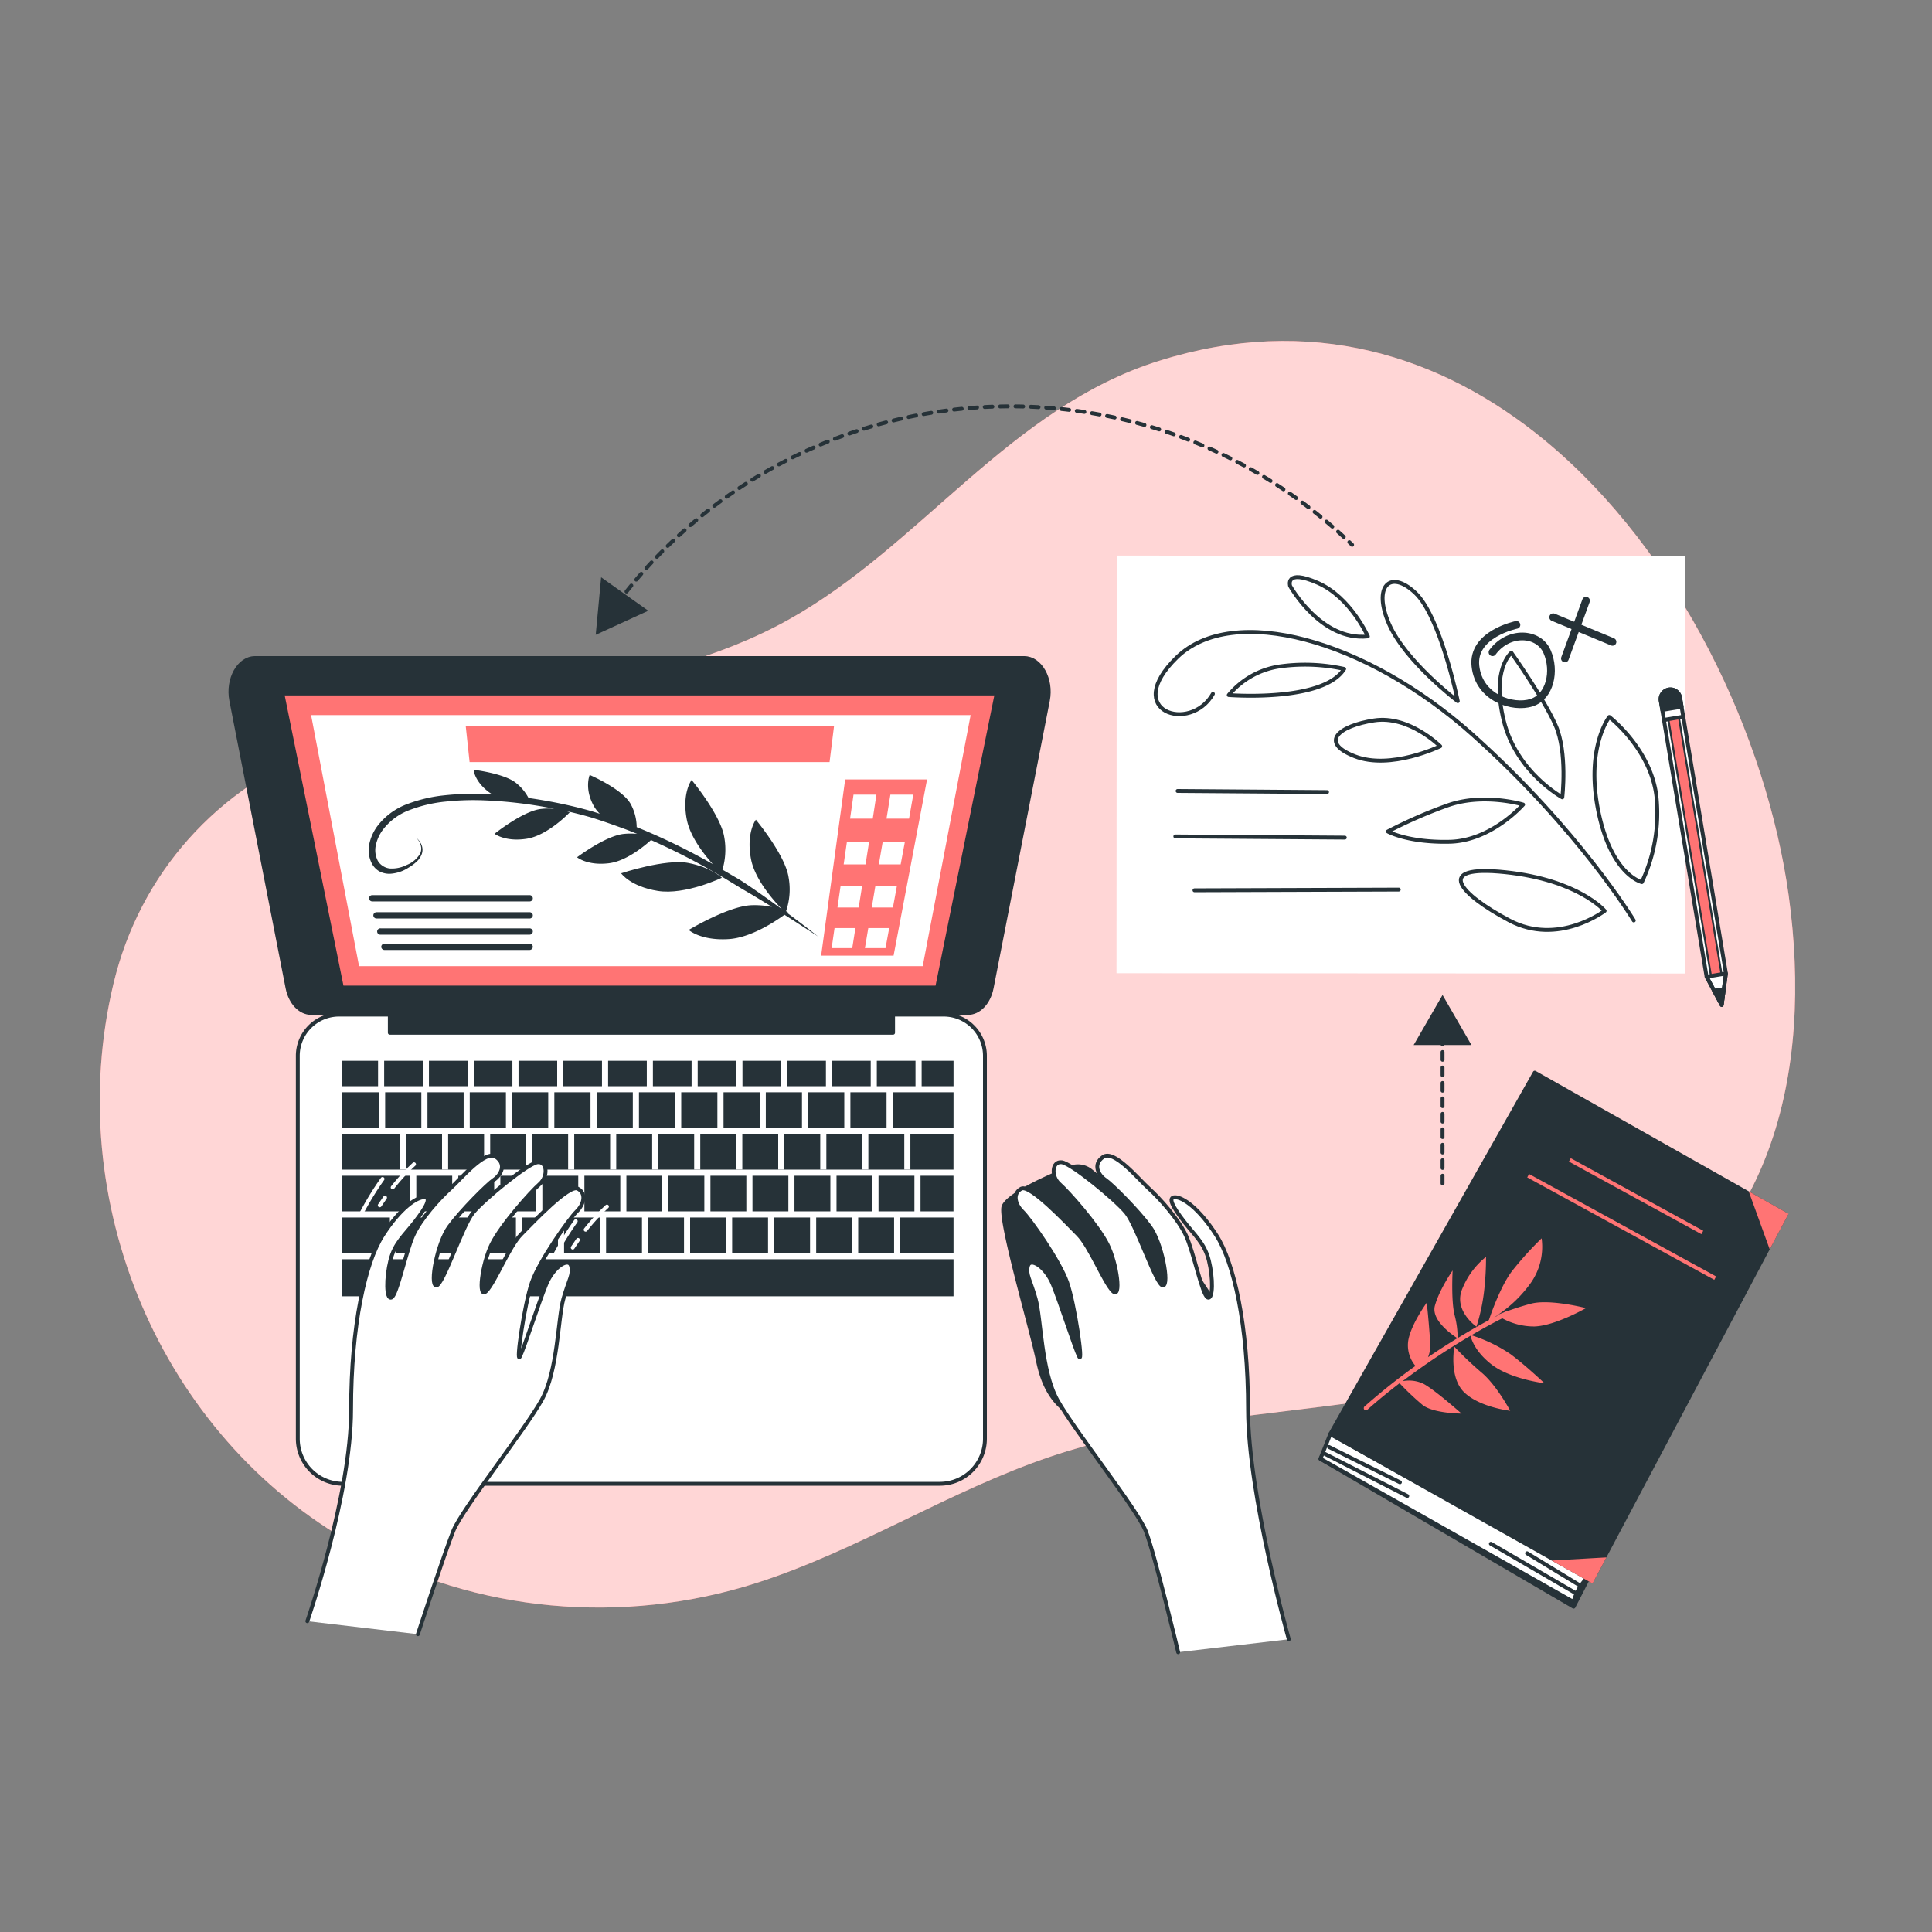 <svg xmlns="http://www.w3.org/2000/svg" viewBox="0 0 500 500"><rect x="0" y="0" width="500" height="500" fill="#808080" stroke="none"/><g id="freepik--background-simple--inject-2"><path d="M399.93,114.08c-26.79-22.14-60.83-33-100-20.68-38.71,12.14-61.68,48-96.05,67.08-36.57,20.31-81.24,18.23-120.1,32.86C56.31,203.68,36.17,226,29.35,254.64,16,310.67,41.23,371.42,91.72,399.77c31.48,17.68,69.68,20.88,104,9.92,26.32-8.42,49.94-23.87,76.2-32.74,45.61-15.41,96.47-9.15,140.6-30.21,46.71-22.28,56.64-69.66,50.39-115C457.18,190.55,434.65,142.79,399.93,114.08Z" style="fill:#FF7474"></path><path d="M399.93,114.08c-26.79-22.14-60.83-33-100-20.68-38.71,12.14-61.68,48-96.05,67.08-36.57,20.31-81.24,18.23-120.1,32.86C56.31,203.68,36.17,226,29.35,254.64,16,310.67,41.23,371.42,91.72,399.77c31.48,17.68,69.68,20.88,104,9.92,26.32-8.42,49.94-23.87,76.2-32.74,45.61-15.41,96.47-9.15,140.6-30.21,46.71-22.28,56.64-69.66,50.39-115C457.18,190.55,434.65,142.79,399.93,114.08Z" style="fill:#fff;opacity:0.7"></path></g><g id="freepik--Sketch--inject-2"><rect x="308.47" y="124.33" width="108.08" height="147.06" transform="translate(560.56 -164.54) rotate(90.03)" style="fill:#fff"></rect><path d="M415.28,235.73s-6.74-8-25.68-10-11.66,5.76,1,12.48S415.28,235.73,415.28,235.73Z" style="fill:#fff;stroke:#263238;stroke-linecap:round;stroke-linejoin:round"></path><path d="M413.66,210c-3.4-16.56,2.82-24.45,2.82-24.45s10.69,8.2,12.19,20.45a41.9,41.9,0,0,1-3.76,22.29S417.06,226.56,413.66,210Z" style="fill:#fff;stroke:#263238;stroke-linecap:round;stroke-linejoin:round"></path><path d="M404.32,206.35s-11.84-6.41-15.14-19.8,1.95-17.62,1.95-17.62,8.4,11.79,11.48,18.82S404.32,206.35,404.32,206.35Z" style="fill:#fff;stroke:#263238;stroke-linecap:round;stroke-linejoin:round"></path><path d="M394.18,208.22s-10.42-3.17-19.85.33a123,123,0,0,0-15.15,6.64s5.15,2.91,16,2.66S394.18,208.22,394.18,208.22Z" style="fill:#fff;stroke:#263238;stroke-linecap:round;stroke-linejoin:round"></path><path d="M422.82,238.22s-14.16-23.45-41.75-48.11-62-34.06-76.48-20,3.5,19.75,9.31,9.46" style="fill:none;stroke:#263238;stroke-linecap:round;stroke-linejoin:round"></path><path d="M377.27,181.46s-13.5-10.2-17.77-19.94.19-14.27,6.75-8.12S377.27,181.46,377.27,181.46Z" style="fill:none;stroke:#263238;stroke-linecap:round;stroke-linejoin:round"></path><path d="M372.72,193.13s-8.06-8.08-17.12-6.68-14.3,5.63-5,9.27S372.72,193.13,372.72,193.13Z" style="fill:none;stroke:#263238;stroke-linecap:round;stroke-linejoin:round"></path><line x1="304.76" y1="204.7" x2="343.44" y2="204.99" style="fill:none;stroke:#263238;stroke-linecap:round;stroke-linejoin:round"></line><line x1="304.17" y1="216.47" x2="348.04" y2="216.78" style="fill:none;stroke:#263238;stroke-linecap:round;stroke-linejoin:round"></line><line x1="309.13" y1="230.41" x2="362" y2="230.23" style="fill:none;stroke:#263238;stroke-linecap:round;stroke-linejoin:round"></line><path d="M347.87,173.12a47,47,0,0,0-16.95-.61A21.11,21.11,0,0,0,318,179.88S342.48,181.82,347.87,173.12Z" style="fill:none;stroke:#263238;stroke-linecap:round;stroke-linejoin:round"></path><path d="M354,164.7s-4.45-10.14-13-13.87-7.12.82-7.12.82S341.86,166,354,164.7Z" style="fill:none;stroke:#263238;stroke-linecap:round;stroke-linejoin:round"></path><path d="M392.45,161.72s-11.53,2.34-10.61,10.67,9.75,11,14.53,9.46,6.23-8.2,4-13.24-10-5.42-14.11.19" style="fill:none;stroke:#263238;stroke-linecap:round;stroke-linejoin:round;stroke-width:2px"></path><line x1="410.46" y1="155.46" x2="405" y2="170.41" style="fill:none;stroke:#263238;stroke-linecap:round;stroke-linejoin:round;stroke-width:2px"></line><line x1="401.96" y1="159.74" x2="417.31" y2="166.11" style="fill:none;stroke:#263238;stroke-linecap:round;stroke-linejoin:round;stroke-width:2px"></line></g><g id="freepik--Pencil--inject-2"><polygon points="446.67 251.93 445.57 260.06 441.66 252.76 430.62 186.31 435.63 185.48 446.67 251.93" style="fill:#fff;stroke:#263238;stroke-linecap:round;stroke-linejoin:round"></polygon><rect x="437.26" y="185.44" width="2.77" height="67.36" transform="translate(-29.97 74.82) rotate(-9.43)" style="fill:#FF7474;stroke:#263238;stroke-linecap:round;stroke-linejoin:round;stroke-width:0.5px"></rect><polygon points="446.66 251.94 441.67 252.77 445.57 260.06 446.66 251.94" style="fill:none;stroke:#263238;stroke-linecap:round;stroke-linejoin:round"></polygon><polygon points="443.62 256.41 445.57 260.06 446.12 256 443.62 256.41" style="fill:#263238;stroke:#263238;stroke-linecap:round;stroke-linejoin:round"></polygon><path d="M431.89,178.45h0a2.54,2.54,0,0,0-2.09,2.92l.82,4.94,5-.83-.82-4.94A2.54,2.54,0,0,0,431.89,178.45Z" style="fill:#fff;stroke:#263238;stroke-linecap:round;stroke-linejoin:round"></path><path d="M431.89,178.45h0a2.54,2.54,0,0,0-2.09,2.92l.4,2.36,5-.83-.39-2.36A2.54,2.54,0,0,0,431.89,178.45Z" style="fill:#263238;stroke:#263238;stroke-linecap:round;stroke-linejoin:round"></path></g><g id="freepik--Device--inject-2"><path d="M87.74,262.58H244.23a10.67,10.67,0,0,1,10.67,10.67v99.08A11.67,11.67,0,0,1,243.22,384H88.74a11.67,11.67,0,0,1-11.67-11.67V273.24A10.67,10.67,0,0,1,87.74,262.58Z" style="fill:#fff;stroke:#263238;stroke-linecap:round;stroke-linejoin:round"></path><rect x="134.19" y="274.53" width="10.01" height="6.58" style="fill:#263238"></rect><rect x="102.48" y="315.09" width="9.29" height="9.22" style="fill:#263238"></rect><rect x="143.46" y="282.68" width="9.36" height="9.22" style="fill:#263238"></rect><rect x="122.6" y="274.53" width="10.01" height="6.58" style="fill:#263238"></rect><rect x="154.41" y="282.68" width="9.36" height="9.22" style="fill:#263238"></rect><rect x="145.78" y="274.53" width="10.01" height="6.58" style="fill:#263238"></rect><rect x="88.55" y="304.28" width="17.61" height="9.22" style="fill:#263238"></rect><rect x="121.57" y="282.68" width="9.36" height="9.22" style="fill:#263238"></rect><rect x="88.55" y="315.09" width="12.35" height="9.22" style="fill:#263238"></rect><rect x="157.38" y="274.53" width="10.01" height="6.58" style="fill:#263238"></rect><rect x="99.68" y="282.68" width="9.36" height="9.22" style="fill:#263238"></rect><rect x="99.42" y="274.53" width="10.01" height="6.58" style="fill:#263238"></rect><rect x="111.01" y="274.53" width="10.01" height="6.58" style="fill:#263238"></rect><rect x="110.63" y="282.68" width="9.36" height="9.22" style="fill:#263238"></rect><rect x="132.52" y="282.68" width="9.36" height="9.22" style="fill:#263238"></rect><rect x="203.74" y="274.53" width="10.01" height="6.58" style="fill:#263238"></rect><rect x="215.33" y="274.53" width="10.01" height="6.58" style="fill:#263238"></rect><rect x="209.14" y="282.68" width="9.36" height="9.22" style="fill:#263238"></rect><rect x="220.08" y="282.68" width="9.36" height="9.22" style="fill:#263238"></rect><rect x="232.98" y="315.09" width="13.79" height="9.22" style="fill:#263238"></rect><rect x="226.92" y="274.53" width="10.01" height="6.58" style="fill:#263238"></rect><rect x="88.55" y="282.68" width="9.56" height="9.22" style="fill:#263238"></rect><rect x="168.97" y="274.53" width="10.01" height="6.58" style="fill:#263238"></rect><rect x="180.56" y="274.53" width="10.01" height="6.58" style="fill:#263238"></rect><rect x="176.3" y="282.68" width="9.36" height="9.22" style="fill:#263238"></rect><rect x="198.19" y="282.68" width="9.36" height="9.22" style="fill:#263238"></rect><rect x="165.36" y="282.68" width="9.36" height="9.22" style="fill:#263238"></rect><rect x="187.25" y="282.68" width="9.36" height="9.22" style="fill:#263238"></rect><rect x="192.15" y="274.53" width="10.01" height="6.58" style="fill:#263238"></rect><rect x="178.6" y="315.09" width="9.29" height="9.22" style="fill:#263238"></rect><rect x="227.36" y="304.28" width="9.29" height="9.22" style="fill:#263238"></rect><rect x="216.49" y="304.28" width="9.29" height="9.22" style="fill:#263238"></rect><rect x="222.1" y="315.09" width="9.29" height="9.22" style="fill:#263238"></rect><rect x="211.23" y="315.09" width="9.29" height="9.22" style="fill:#263238"></rect><rect x="189.48" y="315.09" width="9.29" height="9.22" style="fill:#263238"></rect><rect x="200.35" y="315.09" width="9.29" height="9.22" style="fill:#263238"></rect><rect x="205.61" y="304.28" width="9.29" height="9.22" style="fill:#263238"></rect><rect x="194.74" y="304.28" width="9.29" height="9.22" style="fill:#263238"></rect><rect x="238.52" y="274.53" width="8.25" height="6.58" style="fill:#263238"></rect><rect x="88.55" y="274.53" width="9.29" height="6.58" style="fill:#263238"></rect><rect x="88.55" y="325.89" width="158.22" height="9.59" style="fill:#263238"></rect><rect x="231.03" y="282.68" width="15.74" height="9.22" style="fill:#263238"></rect><rect x="238.23" y="304.28" width="8.53" height="9.22" style="fill:#263238"></rect><polygon points="235.61 302.64 234.03 302.64 234.03 293.48 224.73 293.48 224.73 302.64 223.15 302.64 223.15 293.48 213.86 293.48 213.86 302.64 212.28 302.64 212.28 293.48 202.98 293.48 202.98 302.64 201.4 302.64 201.4 293.48 192.11 293.48 192.11 302.64 190.53 302.64 190.53 293.48 181.23 293.48 181.23 302.64 179.65 302.64 179.65 293.48 170.36 293.48 170.36 302.64 168.78 302.64 168.78 293.48 159.48 293.48 159.48 302.64 157.9 302.64 157.9 293.48 148.61 293.48 148.61 302.64 147.03 302.64 147.03 293.48 137.73 293.48 137.73 302.64 136.15 302.64 136.15 293.48 126.86 293.48 126.86 302.64 125.28 302.64 125.28 293.48 115.98 293.48 115.98 302.64 114.4 302.64 114.4 293.48 105.11 293.48 105.11 302.64 103.53 302.64 103.53 293.48 88.55 293.48 88.55 302.7 246.76 302.7 246.76 293.48 235.61 293.48 235.61 302.64" style="fill:#263238"></polygon><rect x="151.24" y="304.28" width="9.29" height="9.22" style="fill:#263238"></rect><rect x="183.86" y="304.28" width="9.29" height="9.22" style="fill:#263238"></rect><rect x="129.49" y="304.28" width="9.29" height="9.22" style="fill:#263238"></rect><rect x="135.11" y="315.09" width="9.29" height="9.22" style="fill:#263238"></rect><rect x="140.36" y="304.28" width="9.29" height="9.22" style="fill:#263238"></rect><rect x="118.61" y="304.28" width="9.29" height="9.22" style="fill:#263238"></rect><rect x="113.36" y="315.09" width="9.29" height="9.22" style="fill:#263238"></rect><rect x="124.23" y="315.09" width="9.29" height="9.22" style="fill:#263238"></rect><rect x="162.11" y="304.28" width="9.29" height="9.22" style="fill:#263238"></rect><rect x="167.73" y="315.09" width="9.29" height="9.22" style="fill:#263238"></rect><rect x="172.99" y="304.28" width="9.29" height="9.22" style="fill:#263238"></rect><rect x="145.98" y="315.09" width="9.29" height="9.22" style="fill:#263238"></rect><rect x="156.85" y="315.09" width="9.29" height="9.22" style="fill:#263238"></rect><rect x="107.74" y="304.28" width="9.29" height="9.22" style="fill:#263238"></rect><path d="M265.05,170.3H66c-4.18,0-7.23,5.44-6.14,11l14.55,74.39c.75,3.81,3.27,6.46,6.15,6.46h20.32v5.12H231.13v-5.12h19.36c2.88,0,5.4-2.65,6.15-6.46l14.55-74.39C272.28,175.74,269.23,170.3,265.05,170.3Z" style="fill:#263238;stroke:#263238;stroke-linecap:round;stroke-linejoin:round"></path><polygon points="242.53 255.58 88.48 255.58 73.07 179.48 257.94 179.48 242.53 255.58" style="fill:#FF7474;stroke:#263238;stroke-linecap:round;stroke-linejoin:round"></polygon><polygon points="80.51 185.07 92.92 250.04 238.8 250.04 251.2 185.07 80.51 185.07" style="fill:#fff"></polygon><path d="M178.14,223.34c-5.93-1.14-17.39,2.67-17.39,2.67s2.37,3.42,9.49,4.56,16.59-3.42,16.59-3.42S184.06,224.49,178.14,223.34Z" style="fill:#263238"></path><path d="M211.72,242.37q-3.94-3.12-8-6.11l.22-.17s-.17-.1-.51-.26a17.43,17.43,0,0,0,.65-8.82c-.88-5.76-8.46-14.87-8.46-14.87s-2.55,3.3-1.27,10.14c1,5.39,6,10.91,8,13-2-1.44-3.94-2.85-5.94-4.25-1.29-.91-2.62-1.8-3.94-2.68s-2.74-1.64-4.1-2.47l-1.4-.81a18.25,18.25,0,0,0,.48-8.35c-.88-5.75-8.46-14.86-8.46-14.86s-2.55,3.3-1.27,10.13c.83,4.46,4.37,9,6.74,11.63-1.47-.83-2.94-1.64-4.44-2.43a161.48,161.48,0,0,0-15.25-7.13,12.73,12.73,0,0,0-1.46-5.81c-2.05-4-10.7-7.69-10.7-7.69s-1.49,3.55,1.14,8.17a8.77,8.77,0,0,0,1.48,1.87l-1.81-.57c-3.1-.9-6.24-1.64-9.4-2.28-2.4-.47-4.82-.89-7.24-1.23a12.3,12.3,0,0,0-3.21-3.87c-3-2.48-11-3.43-11-3.43s.17,2.89,3.87,5.72a9.79,9.79,0,0,0,1,.65c-.89,0-1.79-.09-2.69-.12a70.56,70.56,0,0,0-9.74.36,37.8,37.8,0,0,0-9.55,2.24,17.21,17.21,0,0,0-7.9,5.87,12.07,12.07,0,0,0-2,4.57,7.58,7.58,0,0,0,.69,5,5.09,5.09,0,0,0,1.93,2,5.6,5.6,0,0,0,2.69.63,9.71,9.71,0,0,0,4.82-1.57,11.7,11.7,0,0,0,2-1.45,5.15,5.15,0,0,0,1.43-2,3.31,3.31,0,0,0,0-2.38,4.9,4.9,0,0,0-1.38-1.92,4.66,4.66,0,0,1,1.16,2,3,3,0,0,1-.2,2.15,7,7,0,0,1-3.41,2.87,8.54,8.54,0,0,1-4.32.93,4,4,0,0,1-1.88-.65,3.91,3.91,0,0,1-1.32-1.36,6,6,0,0,1-.51-4A10.41,10.41,0,0,1,99,214.86a15.42,15.42,0,0,1,7.14-5.27,35.71,35.71,0,0,1,9.1-2.13,68.28,68.28,0,0,1,9.49-.35,114.94,114.94,0,0,1,18.94,2.25l.23,0a17.12,17.12,0,0,0-3.91,0c-4.67.55-12,6.42-12,6.42s2.73,2.15,8.27,1.3,11.17-6.83,11.17-6.83a7.12,7.12,0,0,0-.81-.32c2.11.47,4.21,1,6.27,1.6,3,.91,6,2,9,3.09,1,.38,2,.79,3,1.19a17.76,17.76,0,0,0-3.37,0c-4.69.41-12.18,6.05-12.18,6.05s2.66,2.23,8.23,1.55c4.63-.56,9.43-4.67,10.91-6q5.46,2.42,10.73,5.21c2.8,1.47,5.55,3.05,8.28,4.65l4.05,2.47c1.35.82,2.74,1.59,4.09,2.42s2.77,1.67,4.14,2.53a23.26,23.26,0,0,0-5.23-.42c-6,.19-16.3,6.4-16.3,6.4s3.11,2.82,10.31,2.37c5.79-.35,12.19-4.63,14.47-6.3Q207.4,239.52,211.72,242.37Z" style="fill:#263238"></path><path d="M137.05,231.66H96.35a.83.83,0,0,0-.84.82.83.83,0,0,0,.84.81h40.7a.82.82,0,0,0,.84-.81A.83.83,0,0,0,137.05,231.66Z" style="fill:#263238"></path><path d="M137.05,236.08H97.46a.83.83,0,0,0-.84.81.83.83,0,0,0,.84.82h39.59a.83.83,0,0,0,.84-.82A.82.82,0,0,0,137.05,236.08Z" style="fill:#263238"></path><path d="M137.05,240.26H98.52a.82.82,0,1,0,0,1.63h38.53a.83.83,0,0,0,.84-.82A.82.82,0,0,0,137.05,240.26Z" style="fill:#263238"></path><path d="M137.05,244.22H99.51a.83.83,0,0,0-.84.81.83.83,0,0,0,.84.82h37.54a.83.83,0,0,0,.84-.82A.82.82,0,0,0,137.05,244.22Z" style="fill:#263238"></path><path d="M218.73,201.72l-6.22,45.6h18.75l8.66-45.6Zm1.83,43.65h-5.33l.75-5.18h5.4Zm1.67-10.51h-5.49l.79-5.49h5.57ZM224,223.71h-5.66l.84-5.83h5.74Zm1.87-11.85H220l.89-6.21h5.93Zm3.3,33.51h-5.33l.87-5.18h5.41Zm1.92-10.51h-5.48l.92-5.49h5.57Zm2-11.15h-5.65l1-5.83h5.74Zm2.17-11.85h-5.83l1-6.21h5.93Z" style="fill:#FF7474"></path><polygon points="121.53 197.22 214.69 197.22 215.85 187.89 120.53 187.89 121.53 197.22" style="fill:#FF7474"></polygon></g><g id="freepik--Book--inject-2"><polygon points="341.73 377.53 407.24 415.81 458.5 316.34 397.44 281.64 341.73 377.53" style="fill:#263238;stroke:#263238;stroke-linecap:round;stroke-linejoin:round"></polygon><path d="M344.28,371.12l-2.55,6.41,65.5,37.05a13.78,13.78,0,0,1,3.73-6.4Z" style="fill:#fff;stroke:#263238;stroke-linecap:round;stroke-linejoin:round"></path><polygon points="397.19 277.6 344.28 371.12 411.95 409.12 462.21 314.33 397.19 277.6" style="fill:#263238;stroke:#263238;stroke-linecap:round;stroke-linejoin:round"></polygon><line x1="343.95" y1="374.48" x2="362.3" y2="383.61" style="fill:none;stroke:#263238;stroke-linecap:round;stroke-linejoin:round"></line><line x1="342.74" y1="376.19" x2="364.2" y2="387.16" style="fill:none;stroke:#263238;stroke-linecap:round;stroke-linejoin:round"></line><line x1="408.92" y1="410.33" x2="395.2" y2="401.98" style="fill:none;stroke:#263238;stroke-linecap:round;stroke-linejoin:round"></line><line x1="408.07" y1="412.46" x2="385.83" y2="399.52" style="fill:none;stroke:#263238;stroke-linecap:round;stroke-linejoin:round"></line><path d="M382.11,343.34a49.61,49.61,0,0,0,2.05-9.89,74.63,74.63,0,0,0,.42-8.18,20.23,20.23,0,0,0-6.07,8.11C375.93,339.1,382.11,343.34,382.11,343.34Z" style="fill:#FF7474"></path><path d="M383.46,355.25a91.22,91.22,0,0,1-7.08-6.73s-1.47,8,2.61,11.87,11.85,4.72,11.85,4.72S387.32,358.5,383.46,355.25Z" style="fill:#FF7474"></path><path d="M363,357.45a181.74,181.74,0,0,1,17.57-11.76c.19.83,1.15,4.08,5.39,7.4,4.92,3.85,13.74,4.89,13.74,4.89s-4.72-4.49-8.78-7.53a39.15,39.15,0,0,0-10.13-4.89c3.63-2.12,6.44-3.6,8-4.38a17.14,17.14,0,0,0,8.33,2.11c5.33-.16,13.33-4.75,13.33-4.75s-9.35-2.43-14.25-1.14c-2.51.67-4.75,1.43-6.35,2a.58.58,0,0,0-.26.05l-.48.23-1.39.55a33.08,33.08,0,0,0,8.41-8.16,16.26,16.26,0,0,0,2.84-11.59,86.36,86.36,0,0,0-7.74,8.58c-3,4-5.56,11.53-5.91,12.58-2.1,1.14-4.88,2.7-8.09,4.67a22.85,22.85,0,0,0-.79-6c-.93-3.75-.5-11.51-.5-11.51s-3.44,4.91-4.59,9.12c-1.09,4,5.22,8,5.81,8.41-2.32,1.42-4.88,3.06-7.58,4.9a8.43,8.43,0,0,0,.55-3.85c-.36-5.64-.89-10.24-.89-10.24s-4.05,5.55-4.78,9.76a8.26,8.26,0,0,0,1.86,6.6A163.15,163.15,0,0,0,353.14,364a.6.6,0,0,0-.05.83l0,0a.6.6,0,0,0,.8,0c2.77-2.46,5.57-4.74,8.32-6.85a70.6,70.6,0,0,0,5.93,5.61c2.78,2.23,10.11,2.25,10.11,2.25s-6.86-6.1-9.83-7.7A8.67,8.67,0,0,0,363,357.45Zm24.46-17,.09.07-.86.44Z" style="fill:#FF7474"></path><line x1="406.27" y1="300.18" x2="440.56" y2="318.96" style="fill:none;stroke:#FF7474;stroke-miterlimit:10"></line><line x1="395.48" y1="304.27" x2="443.89" y2="330.78" style="fill:none;stroke:#FF7474;stroke-miterlimit:10"></line><polygon points="458.09 322.1 462.21 314.33 453.49 309.41 458.09 322.1" style="fill:#FF7474;stroke:#FF7474;stroke-miterlimit:10"></polygon><polygon points="411.95 409.12 414.88 403.6 403.3 404.26 411.95 409.12" style="fill:#FF7474;stroke:#FF7474;stroke-miterlimit:10"></polygon></g><g id="freepik--right-hand--inject-2"><path d="M282.65,302.65a5.81,5.81,0,0,0-5.87-.89c-5.7,2.3-17,7.26-17.61,10.61-.8,4.48,7.12,31.12,9,40.09s6.33,15,17.41,17.41,25.59-3.69,31.13-13.71-2-19.15-7.78-28.17C304.33,320.85,288.88,307.78,282.65,302.65Z" style="fill:#263238"></path><path d="M333.54,424.23S323,386.85,323,364.85s-3.67-38.08-8.18-45.13-8.74-9.88-10.72-9.88-.56,2.54,2.26,6.21,5.36,5.64,6.49,10.16,1.12,10.15-.29,9.59-3.66-11.85-5.64-16.08-6.77-9.59-9.59-12.13-9-10.16-11.84-8.18-1.13,4.79.56,5.92,8.46,7.9,11.56,12.13,5.08,15,3.39,15.23-6.77-15.51-9.59-18.9-14.1-12.69-16.64-13-2.82,3.67-.57,5.64S284,316.9,286.58,322s3.67,14.39,1.41,12.13-5.92-11.56-9-14.66-12.41-13-14.67-11.85-1.69,4,.28,5.92,9.59,12.7,11.57,18.34,4.23,21.43,3.1,19.18-4.8-13.82-6.77-18.62-5.92-7.05-6.49-4.79.57,3.38,2,8.46,1.41,18.61,5.64,26.23,20.59,28.21,22.85,33.85,8.41,31.4,8.41,31.4" style="fill:#fff;stroke:#263238;stroke-linecap:round;stroke-linejoin:round"></path></g><g id="freepik--left-hand--inject-2"><path d="M99.65,309.94c-.46.65-.92,1.32-1.37,2" style="fill:none;stroke:#fff;stroke-linecap:round;stroke-linejoin:round"></path><path d="M107.15,301.31a51.27,51.27,0,0,0-5.53,6" style="fill:none;stroke:#fff;stroke-linecap:round;stroke-linejoin:round"></path><path d="M99,305.11a78.25,78.25,0,0,0-5.32,8.64" style="fill:none;stroke:#fff;stroke-linecap:round;stroke-linejoin:round"></path><path d="M149.58,320.88c-.45.65-.91,1.32-1.36,2" style="fill:none;stroke:#fff;stroke-linecap:round;stroke-linejoin:round"></path><path d="M157.08,312.25a51.8,51.8,0,0,0-5.52,6" style="fill:none;stroke:#fff;stroke-linecap:round;stroke-linejoin:round"></path><path d="M149,316.05a76.65,76.65,0,0,0-5.32,8.64" style="fill:none;stroke:#fff;stroke-linecap:round;stroke-linejoin:round"></path><path d="M79.54,419.56s11.32-32.71,11.32-54.71,3.67-38.08,8.18-45.13,8.75-9.88,10.72-9.88.57,2.54-2.25,6.21-5.36,5.64-6.49,10.16-1.13,10.15.28,9.59S105,324,106.94,319.72s6.77-9.59,9.59-12.13,9-10.16,11.85-8.18,1.13,4.79-.56,5.92-8.47,7.9-11.57,12.13-5.08,15-3.38,15.23,6.77-15.51,9.59-18.9,14.1-12.69,16.64-13,2.82,3.67.56,5.64S129.79,316.9,127.25,322s-3.66,14.39-1.41,12.13,5.93-11.56,9-14.66,12.41-13,14.67-11.85,1.69,4-.29,5.92-9.59,12.7-11.56,18.34-4.23,21.43-3.1,19.18,4.79-13.82,6.77-18.62,5.92-7.05,6.48-4.79-.56,3.38-2,8.46-1.41,18.61-5.64,26.23-20.59,28.21-22.85,33.85-9.17,26.74-9.17,26.74" style="fill:#fff;stroke:#263238;stroke-linecap:round;stroke-linejoin:round"></path></g><g id="freepik--Arrows--inject-2"><path d="M160.3,155.45l.61-.8" style="fill:none;stroke:#263238;stroke-linecap:round;stroke-linejoin:round"></path><path d="M162.14,153.09a127,127,0,0,1,186.35-13.47" style="fill:none;stroke:#263238;stroke-linecap:round;stroke-linejoin:round;stroke-dasharray:1.99,1.99"></path><path d="M349.21,140.31l.72.69" style="fill:none;stroke:#263238;stroke-linecap:round;stroke-linejoin:round"></path><polygon points="167.77 158.06 154.17 164.29 155.57 149.4 167.77 158.06" style="fill:#263238"></polygon><line x1="373.33" y1="268.27" x2="373.33" y2="306.51" style="fill:none;stroke:#263238;stroke-linecap:round;stroke-linejoin:round;stroke-dasharray:2,2"></line><polygon points="365.85 270.45 373.33 257.5 380.81 270.45 365.85 270.45" style="fill:#263238"></polygon></g></svg>